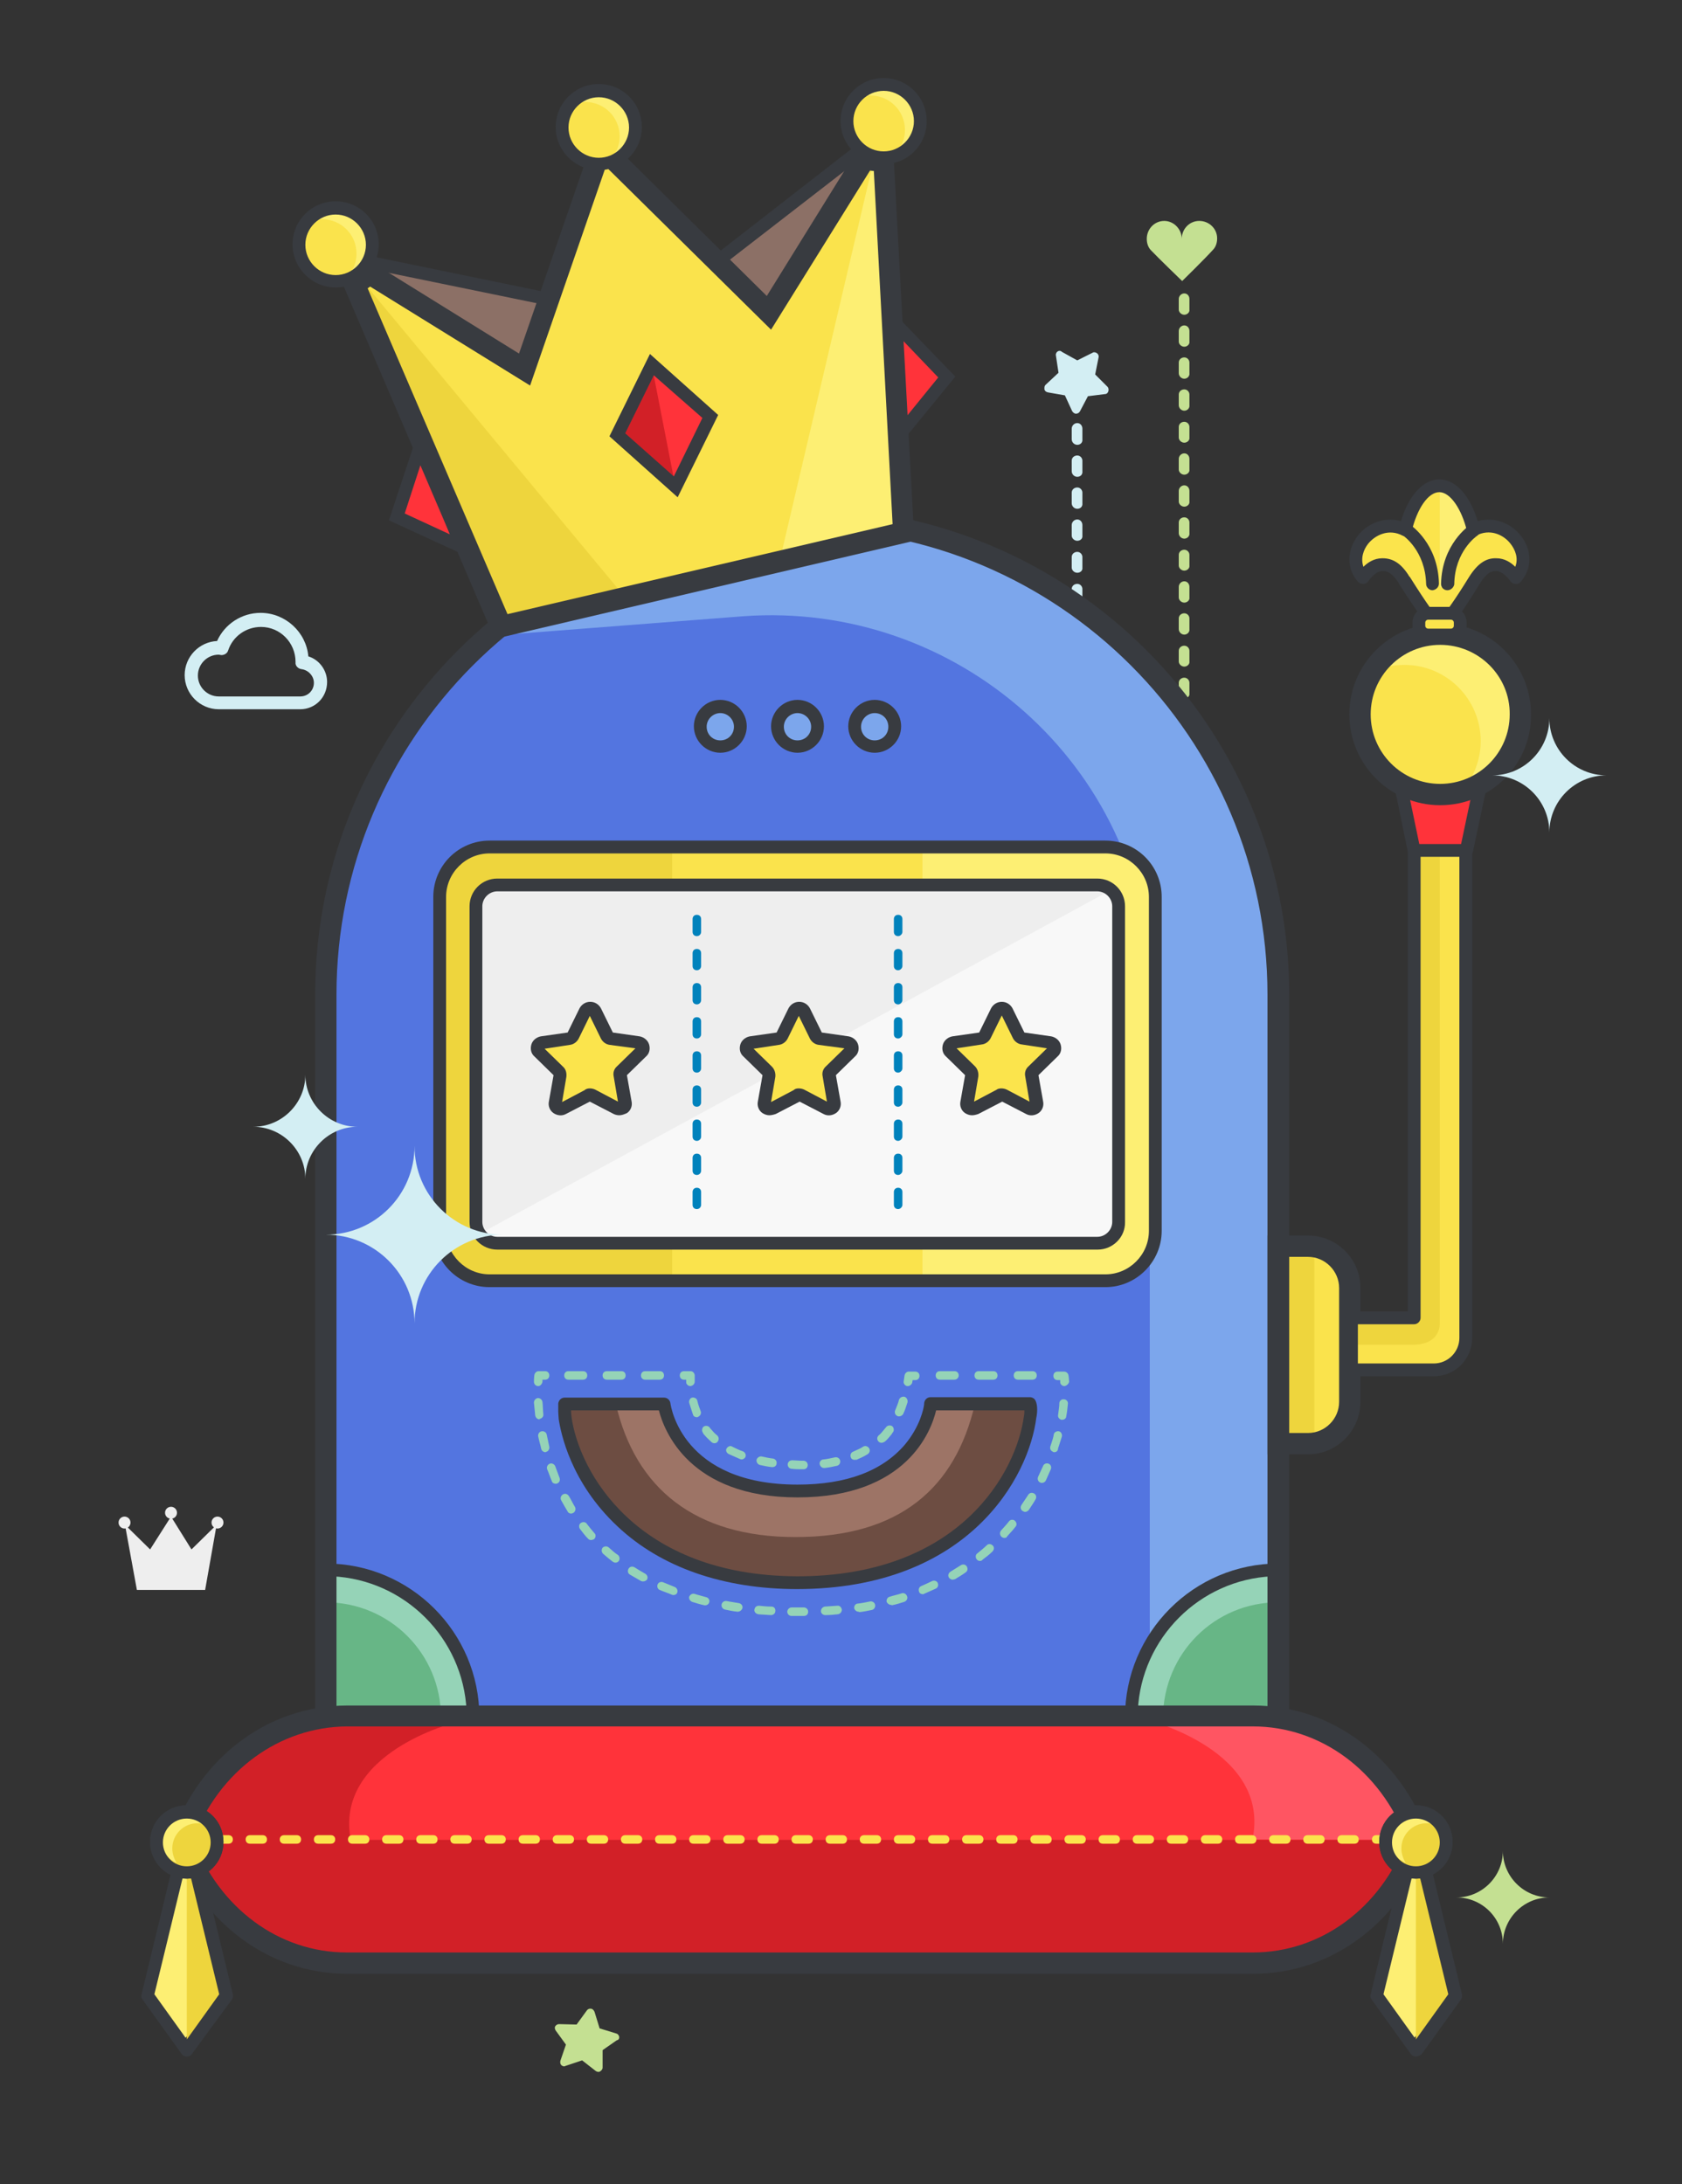 <?xml version="1.0" encoding="utf-8"?>
<!-- Generator: Adobe Illustrator 19.2.1, SVG Export Plug-In . SVG Version: 6.00 Build 0)  -->
<svg version="1.1" baseProfile="tiny" id="Layer_1" xmlns="http://www.w3.org/2000/svg" xmlns:xlink="http://www.w3.org/1999/xlink"
	 x="0px" y="0px" viewBox="0 0 394.4 512.1" xml:space="preserve">
<rect x="0" y="0" width="394.4" height="512.1" fill="#333333" stroke="none"/>
<g>
	<path fill="#D3EEF3" d="M252.6,216.8c-0.7,0-1.3-0.6-1.3-1.3v-2.5c0-0.7,0.6-1.2,1.3-1.2s1.2,0.6,1.2,1.2v2.5
		C253.9,216.3,253.3,216.8,252.6,216.8z M252.6,209.3c-0.7,0-1.3-0.6-1.3-1.2v-2.5c0-0.7,0.6-1.2,1.3-1.2s1.2,0.6,1.2,1.2v2.5
		C253.9,208.8,253.3,209.3,252.6,209.3z M252.6,201.8c-0.7,0-1.3-0.6-1.3-1.2v-2.5c0-0.7,0.6-1.2,1.3-1.2s1.2,0.6,1.2,1.2v2.5
		C253.9,201.3,253.3,201.8,252.6,201.8z M252.6,194.3c-0.7,0-1.3-0.6-1.3-1.2v-2.5c0-0.7,0.6-1.3,1.3-1.3s1.2,0.6,1.2,1.3v2.5
		C253.9,193.8,253.3,194.3,252.6,194.3z M252.6,186.8c-0.7,0-1.3-0.6-1.3-1.2v-2.5c0-0.7,0.6-1.2,1.3-1.2s1.2,0.6,1.2,1.2v2.5
		C253.9,186.3,253.3,186.8,252.6,186.8z M252.6,179.3c-0.7,0-1.3-0.6-1.3-1.3v-2.5c0-0.7,0.6-1.2,1.3-1.2s1.2,0.6,1.2,1.2v2.5
		C253.9,178.8,253.3,179.3,252.6,179.3z M252.6,171.8c-0.7,0-1.3-0.6-1.3-1.2v-2.5c0-0.7,0.6-1.2,1.3-1.2s1.2,0.6,1.2,1.2v2.5
		C253.9,171.3,253.3,171.8,252.6,171.8z M252.6,164.3c-0.7,0-1.3-0.6-1.3-1.3v-2.5c0-0.7,0.6-1.2,1.3-1.2s1.2,0.6,1.2,1.2v2.5
		C253.9,163.8,253.3,164.3,252.6,164.3z M252.6,156.8c-0.7,0-1.3-0.6-1.3-1.2v-2.5c0-0.7,0.6-1.3,1.3-1.3s1.2,0.6,1.2,1.3v2.5
		C253.9,156.3,253.3,156.8,252.6,156.8z M252.6,149.3c-0.7,0-1.3-0.6-1.3-1.2v-2.5c0-0.7,0.6-1.2,1.3-1.2s1.2,0.6,1.2,1.2v2.5
		C253.9,148.8,253.3,149.3,252.6,149.3z M252.6,141.8c-0.7,0-1.3-0.6-1.3-1.2v-2.5c0-0.7,0.6-1.2,1.3-1.2s1.2,0.6,1.2,1.2v2.5
		C253.9,141.3,253.3,141.8,252.6,141.8z M252.6,134.3c-0.7,0-1.3-0.6-1.3-1.2v-2.5c0-0.7,0.6-1.2,1.3-1.2s1.2,0.6,1.2,1.2v2.5
		C253.9,133.8,253.3,134.3,252.6,134.3z M252.6,126.8c-0.7,0-1.3-0.6-1.3-1.2v-2.5c0-0.7,0.6-1.3,1.3-1.3s1.2,0.6,1.2,1.3v2.5
		C253.9,126.3,253.3,126.8,252.6,126.8z M252.6,119.3c-0.7,0-1.3-0.6-1.3-1.3v-2.5c0-0.7,0.6-1.2,1.3-1.2s1.2,0.6,1.2,1.2v2.5
		C253.9,118.8,253.3,119.3,252.6,119.3z M252.6,111.8c-0.7,0-1.3-0.6-1.3-1.3v-2.5c0-0.7,0.6-1.2,1.3-1.2s1.2,0.6,1.2,1.2v2.5
		C253.9,111.3,253.3,111.8,252.6,111.8z M252.6,104.3c-0.7,0-1.3-0.6-1.3-1.3v-2.5c0-0.7,0.6-1.3,1.3-1.3s1.2,0.6,1.2,1.3v2.5
		C253.9,103.8,253.3,104.3,252.6,104.3z"/>
</g>
<g>
	<path fill="#C4E092" d="M277.7,186.3c-0.7,0-1.3-0.6-1.3-1.3v-2.5c0-0.7,0.6-1.2,1.3-1.2c0.7,0,1.2,0.6,1.2,1.2v2.5
		C279,185.7,278.4,186.3,277.7,186.3z M277.7,178.8c-0.7,0-1.3-0.6-1.3-1.2v-2.5c0-0.7,0.6-1.3,1.3-1.3c0.7,0,1.2,0.6,1.2,1.3v2.5
		C279,178.2,278.4,178.8,277.7,178.8z M277.7,171.3c-0.7,0-1.3-0.6-1.3-1.2v-2.5c0-0.7,0.6-1.2,1.3-1.2c0.7,0,1.2,0.6,1.2,1.2v2.5
		C279,170.7,278.4,171.3,277.7,171.3z M277.7,163.8c-0.7,0-1.3-0.6-1.3-1.2v-2.5c0-0.7,0.6-1.2,1.3-1.2c0.7,0,1.2,0.6,1.2,1.2v2.5
		C279,163.2,278.4,163.8,277.7,163.8z M277.7,156.3c-0.7,0-1.3-0.6-1.3-1.2v-2.5c0-0.7,0.6-1.2,1.3-1.2c0.7,0,1.2,0.6,1.2,1.2v2.5
		C279,155.7,278.4,156.3,277.7,156.3z M277.7,148.8c-0.7,0-1.3-0.6-1.3-1.3v-2.5c0-0.7,0.6-1.2,1.3-1.2c0.7,0,1.2,0.6,1.2,1.2v2.5
		C279,148.2,278.4,148.8,277.7,148.8z M277.7,141.3c-0.7,0-1.3-0.6-1.3-1.2v-2.5c0-0.7,0.6-1.3,1.3-1.3c0.7,0,1.2,0.6,1.2,1.3v2.5
		C279,140.7,278.4,141.3,277.7,141.3z M277.7,133.8c-0.7,0-1.3-0.6-1.3-1.2v-2.5c0-0.7,0.6-1.2,1.3-1.2c0.7,0,1.2,0.6,1.2,1.2v2.5
		C279,133.2,278.4,133.8,277.7,133.8z M277.7,126.3c-0.7,0-1.3-0.6-1.3-1.3v-2.5c0-0.7,0.6-1.2,1.3-1.2c0.7,0,1.2,0.6,1.2,1.2v2.5
		C279,125.7,278.4,126.3,277.7,126.3z M277.7,118.8c-0.7,0-1.3-0.6-1.3-1.2v-2.5c0-0.7,0.6-1.3,1.3-1.3c0.7,0,1.2,0.6,1.2,1.3v2.5
		C279,118.2,278.4,118.8,277.7,118.8z M277.7,111.3c-0.7,0-1.3-0.6-1.3-1.2v-2.5c0-0.7,0.6-1.3,1.3-1.3c0.7,0,1.2,0.6,1.2,1.3v2.5
		C279,110.7,278.4,111.3,277.7,111.3z M277.7,103.8c-0.7,0-1.3-0.6-1.3-1.2v-2.5c0-0.7,0.6-1.2,1.3-1.2c0.7,0,1.2,0.6,1.2,1.2v2.5
		C279,103.2,278.4,103.8,277.7,103.8z M277.7,96.3c-0.7,0-1.3-0.6-1.3-1.3v-2.5c0-0.7,0.6-1.2,1.3-1.2c0.7,0,1.2,0.6,1.2,1.2v2.5
		C279,95.7,278.4,96.3,277.7,96.3z M277.7,88.8c-0.7,0-1.3-0.6-1.3-1.3v-2.5c0-0.7,0.6-1.2,1.3-1.2c0.7,0,1.2,0.6,1.2,1.2v2.5
		C279,88.2,278.4,88.8,277.7,88.8z M277.7,81.3c-0.7,0-1.3-0.6-1.3-1.2v-2.5c0-0.7,0.6-1.3,1.3-1.3c0.7,0,1.2,0.6,1.2,1.3v2.5
		C279,80.7,278.4,81.3,277.7,81.3z M277.7,73.8c-0.7,0-1.3-0.6-1.3-1.2v-2.5c0-0.7,0.6-1.3,1.3-1.3c0.7,0,1.2,0.6,1.2,1.3v2.5
		C279,73.2,278.4,73.8,277.7,73.8z"/>
</g>
<g>
	<path fill="#C4E092" d="M277.1,56c0-2.3,1.8-4.2,4.1-4.2c2.3,0,4.2,1.8,4.2,4.1c0,1-0.3,2-1,2.7c-1.7,1.9-7.2,7.3-7.2,7.3
		s-5.6-5.4-7.3-7.2c-0.7-0.7-1-1.7-1-2.7c0-2.3,1.8-4.2,4.1-4.2C275.2,51.8,277.1,53.7,277.1,56z"/>
</g>
<g>
	<g>
		<path fill="#D3EEF3" d="M248,82.4c-0.3,0.2-0.5,0.6-0.4,1l0.6,4l-3,2.8c-0.2,0.2-0.3,0.4-0.3,0.7c0,0.1,0,0.2,0,0.4
			c0.1,0.4,0.4,0.6,0.8,0.7l4,0.7l1.7,3.7c0.2,0.3,0.5,0.6,0.9,0.6c0.4,0,0.7-0.2,0.9-0.5l1.9-3.6l4-0.5c0.4,0,0.7-0.3,0.8-0.7
			c0.1-0.4,0-0.8-0.2-1l-2.9-2.9l0.8-4c0.1-0.4-0.1-0.8-0.4-1c-0.3-0.2-0.7-0.3-1-0.1l-3.6,1.8l-3.6-2
			C248.7,82.2,248.3,82.2,248,82.4z"/>
	</g>
</g>
<g>
	<g>
		<path fill="#C4E092" d="M145.2,477.6c-0.1-0.4-0.3-0.7-0.7-0.8l-3.9-1.2l-1.2-3.9c-0.1-0.2-0.2-0.4-0.5-0.6
			c-0.1-0.1-0.2-0.1-0.3-0.1c-0.4-0.1-0.8,0.1-1,0.4l-2.4,3.3l-4.1-0.1c-0.4,0-0.7,0.2-0.9,0.5c-0.2,0.3-0.1,0.7,0.1,1l2.4,3.3
			l-1.3,3.8c-0.1,0.4,0,0.8,0.2,1c0.3,0.3,0.7,0.4,1,0.2l3.9-1.3l3.2,2.5c0.3,0.2,0.7,0.3,1,0.1c0.3-0.2,0.6-0.5,0.6-0.9l0-4.1
			l3.3-2.3C145.1,478.3,145.2,478,145.2,477.6z"/>
	</g>
</g>
<g>
	<path fill="#5375E0" d="M299.8,402.6V233.2c0-61.7-50-111.7-111.7-111.7s-111.7,50-111.7,111.7v169.4H299.8z"/>
</g>
<g>
	<g>
		<path fill="#FAE34C" d="M306.7,338.5h-7v-46.3h7c5.4,0,9.8,4.4,9.8,9.8v26.8C316.4,334.2,312,338.5,306.7,338.5z"/>
	</g>
	<g>
		<path fill="#EED53D" d="M308.2,292.4c-0.5-0.1-1.1-0.1-1.7-0.1h-6.7v46.3h6.7c0.6,0,1.1-0.1,1.7-0.1V292.4z"/>
	</g>
</g>
<g>
	<g>
		<path fill="#95D3B7" d="M76.4,368.1v34.5h34.5C110.9,383.6,95.4,368.1,76.4,368.1z"/>
	</g>
	<g>
		<path fill="#67B686" d="M76.4,375.7v27h27C103.4,387.7,91.3,375.7,76.4,375.7z"/>
	</g>
</g>
<g>
	<path fill="#7CA6EC" d="M213.3,126.5l-101.1,22.8l62-4.8c50.2-3.7,94.1,35,95.4,85.3c0,1,0,1.9,0,2.9v163.8h31.7V232.6
		C301.3,179.8,263.4,135.9,213.3,126.5z"/>
</g>
<g>
	<g>
		<path fill="#95D3B7" d="M299.8,368.1v34.5h-34.5C265.3,383.6,280.8,368.1,299.8,368.1z"/>
	</g>
	<g>
		<path fill="#67B686" d="M299.7,375.7v27h-27C272.8,387.7,284.8,375.7,299.7,375.7z"/>
	</g>
</g>
<g>
	<path fill="#383B40" d="M299.7,405.1H76.4c-1.4,0-2.5-1.1-2.5-2.5V233.2c0-63,51.2-114.2,114.2-114.2s114.2,51.2,114.2,114.2v169.4
		C302.2,404,301.1,405.1,299.7,405.1z M78.9,400.1h218.3V233.2c0-60.2-49-109.2-109.2-109.2S78.9,173,78.9,233.2V400.1z"/>
</g>
<g>
	<path fill="#383B40" d="M306.7,341h-9.5v-51.3h9.5c6.8,0,12.3,5.5,12.3,12.3v26.8C318.9,335.6,313.4,341,306.7,341z M302.2,336h4.5
		c4,0,7.3-3.3,7.3-7.3V302c0-4-3.3-7.3-7.3-7.3h-4.5V336z"/>
</g>
<g>
	<path fill="#FAE34C" d="M331.6,186v123h-14.7v12.1h19.3c4.1,0,7.5-3.4,7.5-7.5V186H331.6z"/>
</g>
<g>
	<path fill="#EED53D" d="M331.6,199.4V309h-14.7v6.3c2.7,0,9.2,0,14.4,0c6.7,0,6.3-5.1,6.3-5.1V199.4H331.6z"/>
</g>
<g>
	<path fill="#EEEEEE" d="M257.4,291.5H116.6c-2.8,0-5-2.2-5-5v-74c0-2.8,2.2-5,5-5h140.7c2.8,0,5,2.2,5,5v74
		C262.4,289.3,260.1,291.5,257.4,291.5z"/>
</g>
<g>
	<path fill="#383B40" d="M336.2,322.7h-19.3c-0.8,0-1.5-0.7-1.5-1.5V309c0-0.8,0.7-1.5,1.5-1.5h13.2V186c0-0.8,0.7-1.5,1.5-1.5h12.1
		c0.8,0,1.5,0.7,1.5,1.5v127.7C345.2,318.7,341.2,322.7,336.2,322.7z M318.4,319.7h17.8c3.3,0,6-2.7,6-6V187.5h-9.1V309
		c0,0.8-0.7,1.5-1.5,1.5h-13.2V319.7z"/>
</g>
<g>
	<rect x="76.4" y="400.1" fill="#383B40" width="223.3" height="5"/>
</g>
<g>
	<polygon fill="#FF333A" points="337.3,186.3 327.5,183.8 331.2,199.4 337.2,199.4 337.4,199.4 343.4,199.4 347.6,183.4 	"/>
</g>
<g>
	<path fill="#383B40" d="M343.9,200.9h-12.3c-0.7,0-1.3-0.5-1.5-1.2l-3.2-15.6c-0.1-0.5,0.1-1,0.4-1.4c0.4-0.4,0.9-0.5,1.4-0.4
		l9,2.4l9.1-2.8c0.5-0.2,1.1,0,1.5,0.3c0.4,0.4,0.6,0.9,0.5,1.4l-3.4,16C345.2,200.4,344.6,200.9,343.9,200.9z M332.8,197.9h9.8
		l2.6-12.3l-7.1,2.2c-0.3,0.1-0.6,0.1-0.8,0l-7-1.9L332.8,197.9z"/>
</g>
<g>
	<polygon fill="#8C7066" points="83.6,60.9 134,71.3 139.4,101.1 117.4,103.4 	"/>
	<path fill="#383B40" d="M116.8,105L79.9,58.6L135.3,70l5.8,32.3L116.8,105z M87.4,63.2l30.7,38.6l19.5-2.1l-4.9-27.2L87.4,63.2z"/>
</g>
<g>
	<polygon fill="#8C7066" points="204.9,32.7 164.5,64.2 170.3,93.1 191.2,86.3 	"/>
	<path fill="#383B40" d="M169.2,95l-6.3-31.5l44.6-34.7l-14.9,58.6L169.2,95z M166.1,64.8l5.3,26.4l18.6-6l12.4-48.5L166.1,64.8z"/>
</g>
<g>
	<path fill="#FAE34C" d="M209.2,36.3c4.6-1.1,7.5-5.7,6.4-10.3c-1.1-4.6-5.7-7.5-10.3-6.4s-7.5,5.7-6.4,10.3
		c0.6,2.7,2.5,4.8,4.8,5.8l-23.4,37.6l-37.1-36.6c3.7-1.7,5.8-5.7,4.8-9.8c-1.1-4.6-5.7-7.5-10.3-6.4c-4.6,1.1-7.5,5.7-6.4,10.3
		c1,4.1,4.7,6.8,8.7,6.6L123,86.7L85.3,63.3c1.6-2,2.4-4.7,1.8-7.4c-1.1-4.6-5.7-7.5-10.3-6.4c-4.6,1.1-7.5,5.7-6.4,10.3
		c1.1,4.6,5.7,7.5,10.3,6.4c0.7-0.2,1.3-0.4,1.9-0.7l34.9,81.3l94.3-22l-4.7-88.4C207.8,36.5,208.5,36.4,209.2,36.3z"/>
</g>
<g>
	<polygon fill="#FDEF73" points="205,37 182.8,131.6 211.9,124.8 	"/>
</g>
<g>
	<polygon fill="#D22027" points="158.4,114.2 144.7,102 152.8,85.5 166.5,97.7 	"/>
</g>
<g>
	<polygon fill="#FF333A" points="158.4,114.2 152.8,85.5 166.5,97.7 	"/>
</g>
<g>
	<polygon fill="#EED53D" points="83.6,64.2 145.7,139 116.6,145.9 	"/>
</g>
<g>
	<path fill="#383B40" d="M158.9,116.6l-16-14.3l9.5-19.3l16,14.3L158.9,116.6z M146.6,101.6l11.4,10.1l6.7-13.7L153.3,88
		L146.6,101.6z"/>
</g>
<g>
	<polygon fill="#FF333A" points="108.3,128.2 93,121.2 98.7,104 	"/>
	<path fill="#383B40" d="M111,131.1L91.2,122l7.4-22.4L111,131.1z M94.9,120.4l10.6,4.9l-6.7-16.9L94.9,120.4z"/>
</g>
<g>
	<polygon fill="#FF333A" points="211,101.9 222.1,88.4 209.2,75.1 	"/>
	<path fill="#383B40" d="M209.7,105.8l-2.3-34.7l16.6,17.2L209.7,105.8z M211,79.1l1.2,19l7.8-9.6L211,79.1z"/>
</g>
<g>
	<path fill="#F8F8F8" d="M116.2,291.5h140.5c2.8,0,5.1-2.3,5.1-5.1v-73.7c0-1.5-0.7-2.9-1.7-3.8l-148,80.6
		C113.1,290.7,114.6,291.5,116.2,291.5z"/>
</g>
<g>
	<path fill="#FBE44C" d="M139.5,237l2.9,5.8c0.2,0.4,0.5,0.6,0.9,0.7l6.4,0.9c1,0.1,1.4,1.4,0.7,2.1l-4.6,4.5
		c-0.3,0.3-0.4,0.7-0.4,1.1l1.1,6.4c0.2,1-0.9,1.8-1.8,1.3l-5.7-3c-0.4-0.2-0.8-0.2-1.2,0l-5.7,3c-0.9,0.5-2-0.3-1.8-1.3l1.1-6.4
		c0.1-0.4-0.1-0.8-0.4-1.1l-4.6-4.5c-0.7-0.7-0.3-2,0.7-2.1l6.4-0.9c0.4-0.1,0.8-0.3,0.9-0.7l2.9-5.8
		C137.7,236.1,139,236.1,139.5,237z"/>
	<path fill="#383B40" d="M145.2,261.5c-0.4,0-0.9-0.1-1.3-0.3l-5.6-2.9l-5.6,2.9c-0.9,0.5-2,0.4-2.9-0.2c-0.9-0.6-1.3-1.7-1.1-2.7
		l1.1-6.2l-4.5-4.4c-0.8-0.7-1-1.8-0.7-2.8c0.3-1,1.2-1.7,2.2-1.9l6.3-0.9l2.8-5.7c0.5-0.9,1.4-1.5,2.5-1.5s2,0.6,2.5,1.5l0,0
		l2.8,5.7l6.3,0.9c1,0.2,1.9,0.9,2.2,1.9c0.3,1,0.1,2.1-0.7,2.8l-4.5,4.4l1.1,6.2c0.2,1-0.2,2.1-1.1,2.7
		C146.3,261.3,145.8,261.5,145.2,261.5z M138.3,255.2c0.4,0,0.9,0.1,1.3,0.3l5.3,2.8l-1-5.9c-0.2-0.9,0.1-1.8,0.8-2.4l4.3-4.2
		L143,245c-0.9-0.1-1.7-0.7-2.1-1.5l-2.6-5.3l-2.6,5.3c-0.4,0.8-1.2,1.4-2.1,1.5l-5.9,0.9l4.3,4.2c0.7,0.6,0.9,1.5,0.8,2.4l-1,5.9
		l5.3-2.8C137.4,255.3,137.9,255.2,138.3,255.2z M146.8,252.1L146.8,252.1C146.8,252.1,146.8,252.1,146.8,252.1z M143.7,242.1
		L143.7,242.1L143.7,242.1z M133.2,242L133.2,242L133.2,242z M143.5,242L143.5,242C143.5,242,143.5,242,143.5,242z"/>
</g>
<g>
	<path fill="#FBE44C" d="M188.4,237l2.9,5.8c0.2,0.4,0.5,0.6,0.9,0.7l6.4,0.9c1,0.1,1.4,1.4,0.7,2.1l-4.6,4.5
		c-0.3,0.3-0.4,0.7-0.4,1.1l1.1,6.4c0.2,1-0.9,1.8-1.8,1.3l-5.7-3c-0.4-0.2-0.8-0.2-1.2,0l-5.7,3c-0.9,0.5-2-0.3-1.8-1.3l1.1-6.4
		c0.1-0.4-0.1-0.8-0.4-1.1l-4.6-4.5c-0.7-0.7-0.3-2,0.7-2.1l6.4-0.9c0.4-0.1,0.8-0.3,0.9-0.7l2.9-5.8
		C186.6,236.1,187.9,236.1,188.4,237z"/>
	<path fill="#383B40" d="M180.4,261.5c-0.6,0-1.1-0.2-1.6-0.5c-0.9-0.6-1.3-1.7-1.1-2.7l1.1-6.2l-4.5-4.4c-0.8-0.7-1-1.8-0.7-2.8
		s1.2-1.7,2.2-1.9l6.3-0.9l2.8-5.7c0.5-0.9,1.4-1.5,2.5-1.5s2,0.6,2.5,1.5l0,0l2.8,5.7l6.3,0.9c1,0.2,1.9,0.9,2.2,1.9
		s0.1,2.1-0.7,2.8l-4.5,4.4l1.1,6.2c0.2,1-0.2,2.1-1.1,2.7c-0.9,0.6-2,0.7-2.9,0.2l-5.6-2.9l-5.6,2.9
		C181.3,261.4,180.8,261.5,180.4,261.5z M187.3,255.2c0.4,0,0.9,0.1,1.3,0.3l5.3,2.8l-1-5.9c-0.2-0.9,0.1-1.8,0.8-2.4l4.3-4.2
		L192,245c-0.9-0.1-1.7-0.7-2.1-1.5l-2.6-5.3l-2.6,5.3c-0.4,0.8-1.2,1.4-2.1,1.5l-5.9,0.9l4.3,4.2c0.6,0.6,0.9,1.5,0.8,2.4l-1,5.9
		l5.3-2.8C186.4,255.3,186.8,255.2,187.3,255.2z M192.6,242.1L192.6,242.1L192.6,242.1z M182.1,242C182.1,242,182.1,242,182.1,242
		L182.1,242z M192.4,242L192.4,242C192.4,242,192.4,242,192.4,242z"/>
</g>
<g>
	<path fill="#FBE44C" d="M235.9,237l2.9,5.8c0.2,0.4,0.5,0.6,0.9,0.7l6.4,0.9c1,0.1,1.4,1.4,0.7,2.1l-4.6,4.5
		c-0.3,0.3-0.4,0.7-0.4,1.1l1.1,6.4c0.2,1-0.9,1.8-1.8,1.3l-5.7-3c-0.4-0.2-0.8-0.2-1.2,0l-5.7,3c-0.9,0.5-2-0.3-1.8-1.3l1.1-6.4
		c0.1-0.4-0.1-0.8-0.4-1.1l-4.6-4.5c-0.7-0.7-0.3-2,0.7-2.1l6.4-0.9c0.4-0.1,0.8-0.3,0.9-0.7l2.9-5.8
		C234.2,236.1,235.5,236.1,235.9,237z"/>
	<path fill="#383B40" d="M227.9,261.5c-0.6,0-1.1-0.2-1.6-0.5c-0.9-0.6-1.3-1.7-1.1-2.7l1.1-6.2l-4.5-4.4c-0.8-0.7-1-1.8-0.7-2.8
		s1.2-1.7,2.2-1.9l6.3-0.9l2.8-5.7c0.5-0.9,1.4-1.5,2.5-1.5s2,0.6,2.5,1.5l0,0l2.8,5.7l6.3,0.9c1,0.2,1.9,0.9,2.2,1.9
		s0.1,2.1-0.7,2.8l-4.5,4.4l1.1,6.2c0.2,1-0.2,2.1-1.1,2.7c-0.9,0.6-2,0.7-2.9,0.2l-5.6-2.9l-5.6,2.9
		C228.8,261.4,228.4,261.5,227.9,261.5z M234.8,255.2c0.4,0,0.9,0.1,1.3,0.3l5.3,2.8l-1-5.9c-0.2-0.9,0.1-1.8,0.8-2.4l4.3-4.2
		l-5.9-0.9c-0.9-0.1-1.7-0.7-2.1-1.5l-2.6-5.3l-2.6,5.3c-0.4,0.8-1.2,1.4-2.1,1.5l-5.9,0.9l4.3,4.2c0.6,0.6,0.9,1.5,0.8,2.4l-1,5.9
		l5.3-2.8C233.9,255.3,234.4,255.2,234.8,255.2z M240.1,242.1L240.1,242.1L240.1,242.1z M229.7,242C229.7,242,229.7,242,229.7,242
		L229.7,242z M240,242L240,242C240,242,240,242,240,242z"/>
</g>
<g>
	<path fill="#383B40" d="M112.4,404.1H74.9v-37.5h1.5c19.8,0,36,16.1,36,36V404.1z M77.9,401.1h31.5c-0.8-17-14.5-30.7-31.5-31.5
		V401.1z"/>
</g>
<g>
	<path fill="#383B40" d="M301.3,404.1h-37.5v-1.5c0-19.8,16.1-36,36-36h1.5V404.1z M266.8,401.1h31.5v-31.5
		C281.3,370.4,267.6,384.1,266.8,401.1z"/>
</g>
<g>
	<g>
		<path fill="#D22027" d="M292.6,402.4H80.1c-17.6,0-32.7,12-38.7,29c6,17,21.1,29,38.7,29h212.5c17.6,0,32.7-12,38.7-29
			C325.3,414.4,310.2,402.4,292.6,402.4z"/>
	</g>
	<g>
		<path fill="#FF333A" d="M292.6,402.4H80.1c-17.6,0-32.7,12-38.7,29h289.9C325.3,414.4,310.2,402.4,292.6,402.4z"/>
	</g>
	<g>
		<path fill="#FF5562" d="M269,403.3c0,0,29,7.1,24.7,28l38.9,0.1C332.6,431.3,321.2,393.6,269,403.3z"/>
	</g>
	<g>
		<path fill="#D22027" d="M107,403.8c0,0-29,7.1-24.7,28l-38.9,1C43.4,432.8,54.8,394.1,107,403.8z"/>
	</g>
	<g>
		<path fill="#FBE44C" d="M324.3,432.3h-1.6c-0.6,0-1-0.4-1-1s0.4-1,1-1h1.6c0.6,0,1,0.4,1,1S324.8,432.3,324.3,432.3z M317.6,432.3
			h-3c-0.6,0-1-0.4-1-1s0.4-1,1-1h3c0.6,0,1,0.4,1,1S318.2,432.3,317.6,432.3z M309.6,432.3h-3c-0.6,0-1-0.4-1-1s0.4-1,1-1h3
			c0.6,0,1,0.4,1,1S310.2,432.3,309.6,432.3z M301.6,432.3h-3c-0.6,0-1-0.4-1-1s0.4-1,1-1h3c0.6,0,1,0.4,1,1
			S302.2,432.3,301.6,432.3z M293.6,432.3h-3c-0.6,0-1-0.4-1-1s0.4-1,1-1h3c0.6,0,1,0.4,1,1S294.2,432.3,293.6,432.3z M285.6,432.3
			h-3c-0.6,0-1-0.4-1-1s0.4-1,1-1h3c0.6,0,1,0.4,1,1S286.2,432.3,285.6,432.3z M277.6,432.3h-3c-0.6,0-1-0.4-1-1s0.4-1,1-1h3
			c0.6,0,1,0.4,1,1S278.2,432.3,277.6,432.3z M269.6,432.3h-3c-0.6,0-1-0.4-1-1s0.4-1,1-1h3c0.6,0,1,0.4,1,1
			S270.2,432.3,269.6,432.3z M261.6,432.3h-3c-0.6,0-1-0.4-1-1s0.4-1,1-1h3c0.6,0,1,0.4,1,1S262.2,432.3,261.6,432.3z M253.6,432.3
			h-3c-0.6,0-1-0.4-1-1s0.4-1,1-1h3c0.6,0,1,0.4,1,1S254.2,432.3,253.6,432.3z M245.6,432.3h-3c-0.6,0-1-0.4-1-1s0.4-1,1-1h3
			c0.6,0,1,0.4,1,1S246.2,432.3,245.6,432.3z M237.6,432.3h-3c-0.6,0-1-0.4-1-1s0.4-1,1-1h3c0.6,0,1,0.4,1,1
			S238.2,432.3,237.6,432.3z M229.6,432.3h-3c-0.6,0-1-0.4-1-1s0.4-1,1-1h3c0.6,0,1,0.4,1,1S230.2,432.3,229.6,432.3z M221.6,432.3
			h-3c-0.6,0-1-0.4-1-1s0.4-1,1-1h3c0.6,0,1,0.4,1,1S222.2,432.3,221.6,432.3z M213.6,432.3h-3c-0.6,0-1-0.4-1-1s0.4-1,1-1h3
			c0.6,0,1,0.4,1,1S214.2,432.3,213.6,432.3z M205.6,432.3h-3c-0.6,0-1-0.4-1-1s0.4-1,1-1h3c0.6,0,1,0.4,1,1
			S206.2,432.3,205.6,432.3z M197.6,432.3h-3c-0.6,0-1-0.4-1-1s0.4-1,1-1h3c0.6,0,1,0.4,1,1S198.2,432.3,197.6,432.3z M189.6,432.3
			h-3c-0.6,0-1-0.4-1-1s0.4-1,1-1h3c0.6,0,1,0.4,1,1S190.2,432.3,189.6,432.3z M181.6,432.3h-3c-0.6,0-1-0.4-1-1s0.4-1,1-1h3
			c0.6,0,1,0.4,1,1S182.2,432.3,181.6,432.3z M173.6,432.3h-3c-0.6,0-1-0.4-1-1s0.4-1,1-1h3c0.6,0,1,0.4,1,1
			S174.2,432.3,173.6,432.3z M165.6,432.3h-3c-0.6,0-1-0.4-1-1s0.4-1,1-1h3c0.6,0,1,0.4,1,1S166.2,432.3,165.6,432.3z M157.6,432.3
			h-3c-0.6,0-1-0.4-1-1s0.4-1,1-1h3c0.6,0,1,0.4,1,1S158.2,432.3,157.6,432.3z M149.6,432.3h-3c-0.6,0-1-0.4-1-1s0.4-1,1-1h3
			c0.6,0,1,0.4,1,1S150.2,432.3,149.6,432.3z M141.6,432.3h-3c-0.6,0-1-0.4-1-1s0.4-1,1-1h3c0.6,0,1,0.4,1,1
			S142.2,432.3,141.6,432.3z M133.6,432.3h-3c-0.6,0-1-0.4-1-1s0.4-1,1-1h3c0.6,0,1,0.4,1,1S134.2,432.3,133.6,432.3z M125.6,432.3
			h-3c-0.6,0-1-0.4-1-1s0.4-1,1-1h3c0.6,0,1,0.4,1,1S126.2,432.3,125.6,432.3z M117.6,432.3h-3c-0.6,0-1-0.4-1-1s0.4-1,1-1h3
			c0.6,0,1,0.4,1,1S118.2,432.3,117.6,432.3z M109.6,432.3h-3c-0.6,0-1-0.4-1-1s0.4-1,1-1h3c0.6,0,1,0.4,1,1
			S110.2,432.3,109.6,432.3z M101.6,432.3h-3c-0.6,0-1-0.4-1-1s0.4-1,1-1h3c0.6,0,1,0.4,1,1S102.2,432.3,101.6,432.3z M93.6,432.3
			h-3c-0.6,0-1-0.4-1-1s0.4-1,1-1h3c0.6,0,1,0.4,1,1S94.2,432.3,93.6,432.3z M85.6,432.3h-3c-0.6,0-1-0.4-1-1s0.4-1,1-1h3
			c0.6,0,1,0.4,1,1S86.2,432.3,85.6,432.3z M77.6,432.3h-3c-0.6,0-1-0.4-1-1s0.4-1,1-1h3c0.6,0,1,0.4,1,1S78.2,432.3,77.6,432.3z
			 M69.6,432.3h-3c-0.6,0-1-0.4-1-1s0.4-1,1-1h3c0.6,0,1,0.4,1,1S70.2,432.3,69.6,432.3z M61.6,432.3h-3c-0.6,0-1-0.4-1-1s0.4-1,1-1
			h3c0.6,0,1,0.4,1,1S62.2,432.3,61.6,432.3z M53.6,432.3h-3c-0.6,0-1-0.4-1-1s0.4-1,1-1h3c0.6,0,1,0.4,1,1S54.2,432.3,53.6,432.3z
			 M45.6,432.3h-3c-0.6,0-1-0.4-1-1s0.4-1,1-1h3c0.6,0,1,0.4,1,1S46.2,432.3,45.6,432.3z"/>
	</g>
	<g>
		<path fill="#383B40" d="M293.9,462.8H81.4c-18.3,0-34.4-12-41.1-30.6c-0.2-0.5-0.2-1.1,0-1.7c6.6-18.6,22.7-30.6,41.1-30.6h212.5
			c18.3,0,34.4,12,41.1,30.6c0.2,0.5,0.2,1.1,0,1.7C328.3,450.8,312.2,462.8,293.9,462.8z M45.3,431.3c6.1,16.1,20.1,26.5,36,26.5
			h212.5c15.9,0,30-10.4,36-26.5c-6.1-16.1-20.1-26.5-36-26.5H81.4C65.5,404.9,51.4,415.2,45.3,431.3z"/>
	</g>
</g>
<g>
	<g>
		<polygon fill="#FDEF73" points="43,435 33.7,467.9 43,478.4 52.2,467.9 		"/>
	</g>
	<g>
		<polygon fill="#EED53D" points="43.8,435 43.8,478.4 53.1,467.9 		"/>
	</g>
	<g>
		<path fill="#383B40" d="M43.8,482.2L43.8,482.2c-0.5,0-0.9-0.2-1.2-0.6l-9.2-12.8c-0.3-0.4-0.3-0.8-0.2-1.2l9.2-38
			c0.2-0.7,0.8-1.1,1.5-1.1s1.3,0.5,1.5,1.1l9.2,38c0.1,0.4,0,0.9-0.2,1.2L45,481.6C44.8,482,44.3,482.2,43.8,482.2z M36.2,467.6
			l7.6,10.6l7.6-10.6l-7.6-31.3L36.2,467.6z"/>
	</g>
	<g>
		<path fill="#383B40" d="M43.8,440.5c-4.7,0-8.6-3.8-8.6-8.6s3.8-8.6,8.6-8.6s8.6,3.8,8.6,8.6S48.5,440.5,43.8,440.5z M43.8,426.4
			c-3.1,0-5.6,2.5-5.6,5.6s2.5,5.6,5.6,5.6s5.6-2.5,5.6-5.6S46.9,426.4,43.8,426.4z"/>
	</g>
	<g>
		<circle fill="#EED53D" cx="43.9" cy="431.9" r="7.1"/>
	</g>
	<g>
		<path fill="#FDEF73" d="M40.4,433.4c0-3.3,2.7-5.9,5.9-5.9c0.8,0,1.6,0.2,2.3,0.5c-1.1-1.6-2.9-2.6-4.9-2.6
			c-3.3,0-5.9,2.7-5.9,5.9c0,2.5,1.5,4.6,3.6,5.5C40.8,435.8,40.4,434.6,40.4,433.4z"/>
	</g>
	<g>
		<path fill="#383B40" d="M43.8,440.5c-4.7,0-8.6-3.8-8.6-8.6s3.8-8.6,8.6-8.6s8.6,3.8,8.6,8.6S48.5,440.5,43.8,440.5z M43.8,426.4
			c-3.1,0-5.6,2.5-5.6,5.6s2.5,5.6,5.6,5.6s5.6-2.5,5.6-5.6S46.9,426.4,43.8,426.4z"/>
	</g>
</g>
<g>
	<g>
		<polygon fill="#FDEF73" points="331.1,435 321.9,467.9 331.1,478.4 340.4,467.9 		"/>
	</g>
	<g>
		<polygon fill="#EED53D" points="332,435 332,478.4 341.2,467.9 		"/>
	</g>
	<g>
		<path fill="#383B40" d="M332,482.2c-0.5,0-0.9-0.2-1.2-0.6l-9.2-12.8c-0.3-0.4-0.3-0.8-0.2-1.2l9.2-38c0.2-0.7,0.8-1.1,1.5-1.1
			s1.3,0.5,1.5,1.1l9.2,38c0.1,0.4,0,0.9-0.2,1.2l-9.2,12.8C332.9,482,332.5,482.2,332,482.2z M324.4,467.6l7.6,10.6l7.6-10.6
			l-7.6-31.3L324.4,467.6z"/>
	</g>
	<g>
		<path fill="#383B40" d="M332,440.5c-4.7,0-8.6-3.8-8.6-8.6s3.8-8.6,8.6-8.6s8.6,3.8,8.6,8.6S336.7,440.5,332,440.5z M332,426.4
			c-3.1,0-5.6,2.5-5.6,5.6s2.5,5.6,5.6,5.6s5.6-2.5,5.6-5.6S335.1,426.4,332,426.4z"/>
	</g>
	<g>
		<circle fill="#EED53D" cx="332" cy="431.9" r="7.1"/>
	</g>
	<g>
		<path fill="#FDEF73" d="M328.6,433.4c0-3.3,2.7-5.9,5.9-5.9c0.8,0,1.6,0.2,2.3,0.5c-1.1-1.6-2.9-2.6-4.9-2.6
			c-3.3,0-5.9,2.7-5.9,5.9c0,2.5,1.5,4.6,3.6,5.5C329,435.8,328.6,434.6,328.6,433.4z"/>
	</g>
	<g>
		<path fill="#383B40" d="M332,440.5c-4.7,0-8.6-3.8-8.6-8.6s3.8-8.6,8.6-8.6s8.6,3.8,8.6,8.6S336.7,440.5,332,440.5z M332,426.4
			c-3.1,0-5.6,2.5-5.6,5.6s2.5,5.6,5.6,5.6s5.6-2.5,5.6-5.6S335.1,426.4,332,426.4z"/>
	</g>
</g>
<g>
	<circle fill="#FAE34C" cx="337.4" cy="167" r="19.1"/>
</g>
<g>
	<path fill="#FDEF73" d="M347.2,173.8c0-9.9-8-17.9-17.9-17.9c-2.5,0-4.9,0.5-7,1.4c3.2-4.6,8.6-7.6,14.6-7.6
		c9.9,0,17.9,8,17.9,17.9c0,7.4-4.5,13.7-10.9,16.5C345.9,181.2,347.2,177.7,347.2,173.8z"/>
</g>
<g>
	<path fill="#383B40" d="M337.7,188.8c-11.8,0-21.3-9.6-21.3-21.3c0-11.8,9.6-21.3,21.3-21.3c11.8,0,21.3,9.6,21.3,21.3
		C359.1,179.3,349.5,188.8,337.7,188.8z M337.7,151.2c-9,0-16.3,7.3-16.3,16.3c0,9,7.3,16.3,16.3,16.3c9,0,16.3-7.3,16.3-16.3
		C354.1,158.5,346.7,151.2,337.7,151.2z"/>
</g>
<g>
	<path fill="#FBE44C" d="M345.5,124.3L345.5,124.3c-1.4-5.8-4.4-10.3-8-10.3c-3.5,0-6.6,4.5-8,10.3c-7.3-3.7-15.1,5.4-10,11.2
		c0,0,1.8-3,4.6-3.1c1.7,0,3.5,0.6,6,5c2.1,5.3,6.1,9.8,7.5,9.8c1.4,0,5.2-4.3,7.3-9.4h0c2.5-4.7,4.4-5.4,6.1-5.3
		c2.7,0,4.6,3.1,4.6,3.1C360.6,129.6,352.8,120.5,345.5,124.3z"/>
</g>
<g>
	<path fill="#FDEF73" d="M337.6,113.9v23.8h0.8l2.2-2.5c0,0,4.1-13,5-13.6C345.5,121.6,342.8,113.9,337.6,113.9z"/>
</g>
<g>
	<path fill="#383B40" d="M337.6,148.7c-1,0-2,0-9.5-11.7l-0.2-0.4c-1.8-2.7-3-2.7-3.7-2.7c-1.8,0-3.3,2.3-3.3,2.3
		c-0.2,0.4-0.7,0.7-1.2,0.7c-0.5,0-0.9-0.1-1.3-0.5c-2.7-3.1-2.6-7.4,0-10.8c2.1-2.7,6-4.6,10.1-3.4c1.8-6,5.2-9.8,9-9.8
		c3.8,0,7.2,3.8,9,9.8c4.1-1.2,8,0.7,10.1,3.4c2.7,3.4,2.7,7.7,0,10.8c-0.3,0.4-0.8,0.6-1.3,0.5c-0.5,0-0.9-0.3-1.2-0.7
		c-0.4-0.6-1.8-2.3-3.3-2.3c-0.8,0-2,0-3.9,3.1C339.7,148.7,338.5,148.7,337.6,148.7z M324.2,130.9c2.4,0,4.3,1.2,6.1,4
		c0,0.1,0.1,0.2,0.3,0.4c4.2,6.7,6.1,9.1,6.9,10c1.2-1.2,3.7-4.7,6.9-9.9c2-3.2,4-4.6,6.5-4.5c1.9,0,3.4,1,4.4,2c0.8-2,0-4-1.1-5.4
		c-1.7-2.2-4.9-3.6-8.1-1.9c-0.4,0.2-0.9,0.2-1.3,0c-0.4-0.2-0.7-0.6-0.8-1c-1.3-5.4-4-9.2-6.5-9.2c-2.6,0-5.2,3.8-6.5,9.2
		c-0.1,0.4-0.4,0.8-0.8,1c-0.4,0.2-0.9,0.2-1.3,0c-3.2-1.7-6.4-0.2-8.1,1.9c-1.1,1.4-1.8,3.4-1.1,5.4c1-1,2.5-2,4.4-2
		C324.2,130.9,324.2,130.9,324.2,130.9z"/>
</g>
<g>
	<path fill="#383B40" d="M339.4,138.4C339.4,138.4,339.4,138.4,339.4,138.4c-0.9,0-1.5-0.7-1.5-1.5c0.2-9.3,6.5-13.6,6.8-13.8
		c0.7-0.5,1.6-0.3,2.1,0.4c0.5,0.7,0.3,1.6-0.4,2.1c-0.2,0.1-5.3,3.7-5.4,11.4C340.9,137.7,340.2,138.4,339.4,138.4z"/>
</g>
<g>
	<path fill="#383B40" d="M335.9,138.4c-0.8,0-1.5-0.7-1.5-1.5c-0.2-7.7-5.2-11.2-5.5-11.4c-0.7-0.5-0.9-1.4-0.4-2.1
		c0.5-0.7,1.4-0.9,2.1-0.4c0.3,0.2,6.6,4.5,6.8,13.8C337.4,137.7,336.7,138.3,335.9,138.4C335.9,138.4,335.9,138.4,335.9,138.4z"/>
</g>
<g>
	<path fill="#FBE44C" d="M340.2,148.8h-5.3c-1.2,0-2.2-1-2.2-2.2v-0.1c0-1.2,1-2.2,2.2-2.2h5.3c1.2,0,2.2,1,2.2,2.2v0.1
		C342.4,147.9,341.4,148.8,340.2,148.8z"/>
</g>
<g>
	<path fill="#383B40" d="M340.2,150.3h-5.3c-2,0-3.7-1.6-3.7-3.7V146c0-2,1.6-3.7,3.7-3.7h5.3c2,0,3.7,1.6,3.7,3.7v0.7
		C343.9,148.7,342.2,150.3,340.2,150.3z M334.9,145.3c-0.4,0-0.7,0.3-0.7,0.7v0.7c0,0.4,0.3,0.7,0.7,0.7h5.3c0.4,0,0.7-0.3,0.7-0.7
		V146c0-0.4-0.3-0.7-0.7-0.7H334.9z"/>
</g>
<g>
	<path fill="#EED53D" d="M258.9,198.6H115.1c-6.6,0-12,5.4-12,12v77.7c0,6.6,5.4,12,12,12h143.8c6.6,0,12-5.4,12-12v-77.7
		C270.9,204,265.5,198.6,258.9,198.6z M262.4,286.4c0,2.8-2.3,5.1-5.1,5.1H116.8c-2.8,0-5.1-2.3-5.1-5.1v-73.7
		c0-2.8,2.3-5.1,5.1-5.1h140.5c2.8,0,5.1,2.3,5.1,5.1V286.4z"/>
</g>
<g>
	<path fill="#FDEF73" d="M258.4,198.6h-71.9v8.9h70.2c2.8,0,5.1,2.3,5.1,5.1v73.7c0,2.8-2.3,5.1-5.1,5.1h-70.2v8.8h71.9
		c6.6,0,12-5.4,12-12v-77.7C270.4,204,265,198.6,258.4,198.6z"/>
</g>
<g>
	<rect x="157.6" y="198.6" fill="#FAE34C" width="58.7" height="8.3"/>
</g>
<g>
	<rect x="157.6" y="291.5" fill="#FAE34C" width="58.7" height="8.3"/>
</g>
<g>
	<path fill="#383B40" d="M257.4,293H116.6c-3.6,0-6.5-2.9-6.5-6.5v-74c0-3.6,2.9-6.5,6.5-6.5h140.7c3.6,0,6.5,2.9,6.5,6.5v74
		C263.9,290.1,260.9,293,257.4,293z M116.6,209c-1.9,0-3.5,1.6-3.5,3.5v74c0,1.9,1.6,3.5,3.5,3.5h140.7c1.9,0,3.5-1.6,3.5-3.5v-74
		c0-1.9-1.6-3.5-3.5-3.5H116.6z"/>
</g>
<g>
	<path fill="#383B40" d="M259.2,301.8H114.8c-7.3,0-13.2-5.9-13.2-13.2v-78.3c0-7.3,5.9-13.2,13.2-13.2h144.4
		c7.3,0,13.2,5.9,13.2,13.2v78.3C272.4,295.8,266.5,301.8,259.2,301.8z M114.8,200.1c-5.6,0-10.2,4.6-10.2,10.2v78.3
		c0,5.6,4.6,10.2,10.2,10.2h144.4c5.6,0,10.2-4.6,10.2-10.2v-78.3c0-5.6-4.6-10.2-10.2-10.2H114.8z"/>
</g>
<g>
	<path fill="#D3EEF3" d="M76.4,289.5c11.5,0,20.8-9.3,20.8-20.8c0,11.5,9.3,20.8,20.8,20.8c-11.5,0-20.8,9.3-20.8,20.8
		C97.2,298.8,87.9,289.5,76.4,289.5z"/>
</g>
<g>
	<path fill="#D3EEF3" d="M59.4,264.2c6.7,0,12.2-5.5,12.2-12.2c0,6.7,5.5,12.2,12.2,12.2c-6.7,0-12.2,5.5-12.2,12.2
		C71.6,269.7,66.1,264.2,59.4,264.2z"/>
</g>
<g>
	<path fill="#C4E092" d="M341.5,444.9c6,0,10.9-4.9,10.9-10.9c0,6,4.9,10.9,10.9,10.9c-6,0-10.9,4.9-10.9,10.9
		C352.4,449.7,347.5,444.9,341.5,444.9z"/>
</g>
<g>
	<path fill="#D3EEF3" d="M349.9,181.8c7.4,0,13.4-6,13.4-13.4c0,7.4,6,13.4,13.4,13.4c-7.4,0-13.4,6-13.4,13.4
		C363.3,187.8,357.3,181.8,349.9,181.8z"/>
</g>
<g>
	<g>
		<circle fill="#EEEEEE" cx="40.1" cy="354.7" r="1.4"/>
	</g>
	<g>
		<circle fill="#EEEEEE" cx="29.2" cy="357" r="1.4"/>
	</g>
	<g>
		<circle fill="#EEEEEE" cx="51" cy="357" r="1.4"/>
	</g>
	<g>
		<polygon fill="#EEEEEE" points="48.1,372.8 50.8,357.5 44.9,363.3 40.1,355.6 35.2,363.3 29.3,357.5 32.1,372.8 		"/>
	</g>
</g>
<g>
	<path fill="#9D7466" d="M241.5,329.2h-23.3l0,0c0,0.3-2.3,20.4-31.2,20.4c-28.7,0-31.3-20.4-31.3-20.4h-23.3c0,0-0.1,0.7,0,1.7
		c0,0.4,0.1,1.4,0.1,1.5c0,0,0,0.1,0,0.1C134.3,346,148,371,186.9,371v0c0,0,0,0,0.1,0c0,0,0,0,0.1,0v0c39.2,0,52.8-25.4,54.5-38.9
		C241.5,332.2,241.9,330,241.5,329.2z"/>
</g>
<g>
	<g>
		<path fill="#95D3B7" d="M249.6,325c-0.5,0-1-0.4-1-0.9c0-0.2,0-0.4,0-0.5h-0.6c-0.6,0-1-0.4-1-1s0.4-1,1-1h1.5
			c0.4,0,0.7,0.2,0.9,0.5c0.1,0.1,0.2,0.4,0.3,1.9C250.6,324.4,250.2,324.9,249.6,325C249.6,325,249.6,325,249.6,325z"/>
	</g>
	<g>
		<path fill="#95D3B7" d="M238.7,323.5c-0.6,0-1-0.4-1-1c0-0.6,0.4-1,1-1l3.4,0l0,0c0.6,0,1,0.4,1,1c0,0.6-0.4,1-1,1L238.7,323.5z"
			/>
	</g>
	<g>
		<path fill="#95D3B7" d="M223.8,323.5h-3.4c-0.6,0-1-0.4-1-1s0.4-1,1-1h3.4c0.6,0,1,0.4,1,1S224.3,323.5,223.8,323.5z M229.5,323.5
			c-0.6,0-1-0.4-1-1c0-0.6,0.4-1,1-1l3.4,0c0.6,0,1,0.4,1,1c0,0.6-0.4,1-1,1L229.5,323.5L229.5,323.5z"/>
	</g>
	<g>
		<path fill="#95D3B7" d="M212.9,325c-0.1,0-0.1,0-0.2,0c-0.5-0.1-0.9-0.6-0.8-1.1c0.1-0.8,0.2-1.3,0.2-1.4c0.1-0.5,0.5-0.9,1-0.9
			l1.5,0c0,0,0,0,0,0c0.6,0,1,0.4,1,1c0,0.6-0.4,1-1,1H214c0,0.2-0.1,0.4-0.1,0.6C213.8,324.6,213.3,325,212.9,325z"/>
	</g>
	<g>
		<path fill="#95D3B7" d="M210.8,332.1c-0.1,0-0.3,0-0.4-0.1c-0.5-0.2-0.7-0.8-0.5-1.3c0.3-0.8,0.7-1.6,0.9-2.5
			c0.2-0.5,0.7-0.8,1.3-0.7c0.5,0.2,0.8,0.7,0.7,1.3c-0.3,0.9-0.6,1.9-1,2.7C211.6,331.9,211.2,332.1,210.8,332.1z"/>
	</g>
	<g>
		<path fill="#95D3B7" d="M188.1,344.5c-0.8,0-1.6,0-2.4-0.1c-0.6,0-1-0.5-1-1c0-0.6,0.5-1,1-1c0.8,0,1.5,0.1,2.3,0.1l0.4,0
			c0,0,0,0,0,0c0.5,0,1,0.4,1,1c0,0.6-0.4,1-1,1L188.1,344.5z M193.2,344.2c-0.5,0-0.9-0.4-1-0.9c-0.1-0.5,0.3-1.1,0.9-1.1
			c0.9-0.1,1.8-0.3,2.7-0.5c0.5-0.1,1.1,0.2,1.2,0.8c0.1,0.5-0.2,1.1-0.8,1.2c-0.9,0.2-1.9,0.4-2.8,0.5
			C193.3,344.2,193.3,344.2,193.2,344.2z M181.1,344c0,0-0.1,0-0.1,0c-1-0.1-1.9-0.3-2.8-0.5c-0.5-0.1-0.9-0.7-0.8-1.2
			c0.1-0.5,0.7-0.9,1.2-0.8c0.9,0.2,1.8,0.4,2.7,0.5c0.5,0.1,0.9,0.6,0.8,1.1C182.1,343.7,181.6,344,181.1,344z M200.4,342.3
			c-0.4,0-0.8-0.2-0.9-0.6c-0.2-0.5,0-1.1,0.5-1.3c0.8-0.4,1.7-0.7,2.4-1.2c0.5-0.3,1.1-0.1,1.4,0.4c0.3,0.5,0.1,1.1-0.4,1.4
			c-0.8,0.5-1.7,0.9-2.6,1.3C200.7,342.2,200.5,342.3,200.4,342.3z M173.9,342.2c-0.1,0-0.2,0-0.4-0.1c-0.9-0.4-1.8-0.8-2.7-1.2
			c-0.5-0.3-0.7-0.9-0.4-1.3c0.3-0.5,0.9-0.7,1.3-0.4c0.8,0.4,1.6,0.8,2.5,1.1c0.5,0.2,0.8,0.8,0.6,1.3
			C174.7,341.9,174.3,342.2,173.9,342.2z M167.5,338.4c-0.2,0-0.5-0.1-0.7-0.3c-0.5-0.5-1.1-1-1.5-1.5c-0.2-0.2-0.4-0.4-0.5-0.7
			c-0.3-0.4-0.2-1.1,0.2-1.4c0.4-0.3,1.1-0.2,1.4,0.2c0.1,0.2,0.3,0.4,0.5,0.6c0.4,0.5,0.8,0.9,1.3,1.3c0.4,0.4,0.4,1,0.1,1.4
			C168.1,338.3,167.8,338.4,167.5,338.4z M206.7,338.3c-0.3,0-0.5-0.1-0.7-0.3c-0.4-0.4-0.4-1,0-1.4c0.5-0.4,0.9-0.9,1.3-1.4
			c0.2-0.2,0.3-0.4,0.5-0.6c0.3-0.4,1-0.5,1.4-0.2c0.4,0.3,0.5,1,0.2,1.4c-0.2,0.2-0.3,0.5-0.5,0.7c-0.4,0.5-0.9,1.1-1.4,1.5
			C207.2,338.2,206.9,338.3,206.7,338.3z M163.4,332.3c-0.4,0-0.8-0.2-0.9-0.6c-0.3-0.9-0.6-1.8-0.9-2.8c-0.1-0.5,0.2-1.1,0.7-1.2
			c0.5-0.1,1.1,0.2,1.2,0.7c0.2,0.9,0.5,1.7,0.8,2.5c0.2,0.5-0.1,1.1-0.6,1.3C163.6,332.3,163.5,332.3,163.4,332.3z"/>
	</g>
	<g>
		<path fill="#95D3B7" d="M161.9,325c-0.5,0-1-0.4-1-0.9c0-0.2,0-0.4,0-0.6h-0.5c-0.6,0-1-0.4-1-1s0.4-1,1-1h1.5
			c0.3,0,0.5,0.1,0.7,0.3c0.2,0.2,0.3,0.5,0.3,0.7c0,0,0,0.5,0,1.4C162.9,324.5,162.5,324.9,161.9,325
			C161.9,325,161.9,325,161.9,325z"/>
	</g>
	<g>
		<path fill="#95D3B7" d="M154.7,323.5h-3.4c-0.6,0-1-0.4-1-1s0.4-1,1-1h3.4c0.6,0,1,0.4,1,1S155.3,323.5,154.7,323.5z"/>
	</g>
	<g>
		<path fill="#95D3B7" d="M145.7,323.5h-3.4c-0.6,0-1-0.4-1-1s0.4-1,1-1h3.4c0.6,0,1,0.4,1,1S146.3,323.5,145.7,323.5z M136.7,323.5
			h-3.4c-0.6,0-1-0.4-1-1s0.4-1,1-1h3.4c0.6,0,1,0.4,1,1S137.3,323.5,136.7,323.5z"/>
	</g>
	<g>
		<path fill="#95D3B7" d="M126.2,325C126.2,325,126.1,325,126.2,325c-0.6,0-1-0.5-1-1c0-1,0.1-1.6,0.1-1.6c0.1-0.5,0.5-0.9,1-0.9
			h1.5c0.6,0,1,0.4,1,1s-0.4,1-1,1h-0.6c0,0.2,0,0.3,0,0.5C127.1,324.5,126.7,325,126.2,325z"/>
	</g>
	<g>
		<path fill="#95D3B7" d="M126.5,332.8c-0.5,0-0.9-0.4-1-0.9c-0.1-1-0.2-2-0.3-3c0-0.6,0.4-1,0.9-1.1c0.6,0,1,0.4,1.1,0.9
			c0.1,0.9,0.1,1.9,0.2,2.9c0.1,0.5-0.3,1-0.9,1.1C126.6,332.8,126.5,332.8,126.5,332.8z"/>
	</g>
	<g>
		<path fill="#95D3B7" d="M188,378.9c-0.8,0-1.6,0-2.4,0c-0.6,0-1-0.5-1-1c0-0.5,0.5-1,1-1c0,0,0,0,0,0c0.8,0,1.5,0,2.3,0l0.6,0
			c0,0,0,0,0,0c0.5,0,1,0.4,1,1c0,0.6-0.4,1-1,1L188,378.9z M193.5,378.7c-0.5,0-1-0.4-1-0.9c0-0.6,0.4-1,0.9-1.1
			c1-0.1,1.9-0.1,2.9-0.2c0.6-0.1,1,0.4,1.1,0.9c0,0.6-0.4,1-0.9,1.1C195.6,378.6,194.6,378.7,193.5,378.7
			C193.6,378.7,193.5,378.7,193.5,378.7z M180.8,378.7C180.8,378.7,180.8,378.7,180.8,378.7c-1.1-0.1-2.1-0.1-3-0.2
			c-0.5-0.1-1-0.5-0.9-1.1c0.1-0.6,0.5-0.9,1.1-0.9c0.9,0.1,1.9,0.2,2.9,0.2c0.6,0,1,0.5,0.9,1.1
			C181.8,378.3,181.3,378.7,180.8,378.7z M201.3,377.9c-0.5,0-0.9-0.4-1-0.8c-0.1-0.5,0.3-1.1,0.8-1.1c1-0.1,1.9-0.3,2.9-0.5
			c0.5-0.1,1.1,0.2,1.2,0.8c0.1,0.5-0.2,1.1-0.8,1.2c-1,0.2-1.9,0.4-2.9,0.5C201.4,377.9,201.3,377.9,201.3,377.9z M173,377.9
			c0,0-0.1,0-0.1,0c-1-0.1-2-0.3-2.9-0.5c-0.5-0.1-0.9-0.6-0.8-1.2c0.1-0.5,0.6-0.9,1.2-0.8c0.9,0.2,1.9,0.3,2.9,0.5
			c0.5,0.1,0.9,0.6,0.8,1.1C174,377.5,173.5,377.9,173,377.9z M165.4,376.4c-0.1,0-0.2,0-0.2,0c-1-0.2-1.9-0.5-2.9-0.8
			c-0.5-0.2-0.8-0.7-0.7-1.2c0.2-0.5,0.7-0.8,1.2-0.7c0.9,0.3,1.8,0.5,2.8,0.8c0.5,0.1,0.9,0.7,0.7,1.2
			C166.2,376.1,165.8,376.4,165.4,376.4z M208.9,376.3c-0.4,0-0.8-0.3-1-0.7c-0.1-0.5,0.2-1.1,0.7-1.2c0.9-0.3,1.9-0.5,2.8-0.8
			c0.5-0.2,1.1,0.1,1.3,0.7c0.2,0.5-0.1,1.1-0.7,1.3c-0.9,0.3-1.9,0.6-2.9,0.8C209.1,376.3,209,376.3,208.9,376.3z M157.9,374
			c-0.1,0-0.2,0-0.4-0.1c-0.9-0.4-1.9-0.7-2.8-1.1c-0.5-0.2-0.7-0.8-0.5-1.3c0.2-0.5,0.8-0.7,1.3-0.5c0.9,0.4,1.8,0.7,2.7,1.1
			c0.5,0.2,0.8,0.8,0.6,1.3C158.7,373.8,158.3,374,157.9,374z M216.4,373.8c-0.4,0-0.8-0.2-0.9-0.6c-0.2-0.5,0-1.1,0.5-1.3
			c0.9-0.4,1.8-0.8,2.6-1.2c0.5-0.2,1.1,0,1.3,0.5c0.2,0.5,0,1.1-0.5,1.3c-0.9,0.4-1.8,0.8-2.7,1.2
			C216.6,373.8,216.5,373.8,216.4,373.8z M150.8,370.8c-0.2,0-0.3,0-0.5-0.1c-0.9-0.5-1.7-1-2.6-1.5c-0.5-0.3-0.6-0.9-0.3-1.4
			c0.3-0.5,0.9-0.6,1.4-0.3c0.8,0.5,1.6,1,2.5,1.5c0.5,0.3,0.7,0.9,0.4,1.4C151.5,370.6,151.2,370.8,150.8,370.8z M223.4,370.4
			c-0.3,0-0.7-0.2-0.9-0.5c-0.3-0.5-0.1-1.1,0.4-1.4c0.8-0.5,1.6-1,2.4-1.5c0.5-0.3,1.1-0.2,1.4,0.3c0.3,0.5,0.2,1.1-0.3,1.4
			c-0.8,0.6-1.7,1.1-2.5,1.6C223.7,370.3,223.5,370.4,223.4,370.4z M144.3,366.4c-0.2,0-0.4-0.1-0.6-0.2c-0.8-0.6-1.6-1.3-2.3-1.9
			c-0.4-0.4-0.4-1-0.1-1.4c0.4-0.4,1-0.4,1.4-0.1c0.7,0.6,1.4,1.3,2.2,1.8c0.4,0.3,0.5,1,0.2,1.4
			C144.9,366.3,144.6,366.4,144.3,366.4z M229.8,366c-0.3,0-0.6-0.1-0.8-0.4c-0.3-0.4-0.3-1.1,0.2-1.4c0.7-0.6,1.5-1.2,2.2-1.9
			c0.4-0.4,1-0.3,1.4,0.1c0.4,0.4,0.3,1-0.1,1.4c-0.7,0.7-1.5,1.3-2.3,1.9C230.3,365.9,230,366,229.8,366z M138.6,361.1
			c-0.3,0-0.5-0.1-0.7-0.3c-0.7-0.7-1.3-1.5-1.9-2.3c-0.3-0.4-0.3-1.1,0.2-1.4c0.4-0.3,1.1-0.3,1.4,0.2c0.6,0.8,1.2,1.5,1.8,2.2
			c0.4,0.4,0.3,1-0.1,1.4C139.1,361,138.8,361.1,138.6,361.1z M235.5,360.6c-0.2,0-0.5-0.1-0.7-0.3c-0.4-0.4-0.4-1-0.1-1.4
			c0.6-0.7,1.3-1.4,1.9-2.2c0.3-0.4,1-0.5,1.4-0.1s0.5,1,0.1,1.4c-0.6,0.8-1.3,1.5-2,2.3C236.1,360.5,235.8,360.6,235.5,360.6z
			 M133.9,354.9c-0.3,0-0.7-0.2-0.8-0.5c-0.5-0.8-1-1.7-1.5-2.6c-0.3-0.5-0.1-1.1,0.4-1.4c0.5-0.3,1.1-0.1,1.4,0.4
			c0.5,0.8,0.9,1.7,1.4,2.5c0.3,0.5,0.1,1.1-0.3,1.4C134.3,354.8,134.1,354.9,133.9,354.9z M240.4,354.5c-0.2,0-0.4-0.1-0.6-0.2
			c-0.5-0.3-0.6-0.9-0.3-1.4c0.5-0.8,1.1-1.6,1.6-2.4c0.3-0.5,0.9-0.6,1.4-0.3c0.5,0.3,0.6,0.9,0.3,1.4c-0.5,0.9-1.1,1.7-1.6,2.5
			C241,354.3,240.7,354.5,240.4,354.5z M130.3,347.9c-0.4,0-0.8-0.2-0.9-0.6c-0.4-0.9-0.7-1.9-1.1-2.8c-0.2-0.5,0.1-1.1,0.6-1.3
			c0.5-0.2,1.1,0.1,1.3,0.6c0.3,0.9,0.7,1.8,1,2.7c0.2,0.5,0,1.1-0.5,1.3C130.6,347.9,130.4,347.9,130.3,347.9z M244.3,347.7
			c-0.1,0-0.3,0-0.4-0.1c-0.5-0.2-0.7-0.8-0.5-1.3c0.4-0.9,0.8-1.7,1.2-2.6c0.2-0.5,0.8-0.7,1.3-0.5c0.5,0.2,0.7,0.8,0.5,1.3
			c-0.4,0.9-0.8,1.8-1.2,2.7C245,347.5,244.7,347.7,244.3,347.7z M127.9,340.5c-0.4,0-0.9-0.3-1-0.8c-0.2-1-0.5-1.9-0.7-2.9
			c-0.1-0.5,0.2-1.1,0.8-1.2c0.5-0.1,1.1,0.2,1.2,0.8c0.2,0.9,0.4,1.9,0.6,2.8c0.1,0.5-0.2,1.1-0.7,1.2
			C128,340.5,127.9,340.5,127.9,340.5z M247.2,340.5c-0.1,0-0.2,0-0.3-0.1c-0.5-0.2-0.8-0.7-0.6-1.3c0.1-0.3,0.2-0.6,0.3-0.9
			c0.2-0.6,0.4-1.2,0.5-1.9c0.1-0.5,0.7-0.8,1.2-0.7c0.5,0.1,0.8,0.7,0.7,1.2c-0.2,0.6-0.4,1.3-0.6,1.9c-0.1,0.3-0.2,0.6-0.3,0.9
			C248.1,340.2,247.7,340.5,247.2,340.5z M249.1,332.9c-0.1,0-0.1,0-0.2,0c-0.5-0.1-0.9-0.6-0.8-1.1c0.1-1,0.3-1.9,0.3-2.8
			c0-0.5,0.5-1,1.1-0.9c0.5,0,1,0.5,0.9,1.1c-0.1,1-0.2,2-0.4,3C250,332.5,249.6,332.9,249.1,332.9z"/>
	</g>
</g>
<g>
	<g>
		<path fill="#D3EEF3" d="M70.4,166.3H51.3c-4.4,0-8-3.6-8-8c0-4.3,3.4-7.8,7.6-8c1.8-4,5.8-6.6,10.2-6.6c5.8,0,10.7,4.5,11.2,10.2
			c2.6,0.8,4.4,3.3,4.4,6C76.7,163.5,73.9,166.3,70.4,166.3 M51.3,153.5c-2.7,0-4.9,2.2-4.9,4.9c0,2.7,2.2,4.9,4.9,4.9h19.1
			c1.8,0,3.2-1.4,3.2-3.2c0-1.6-1.3-3-2.9-3.2c-0.8-0.1-1.5-0.8-1.4-1.6l0-0.1c0-4.5-3.6-8.2-8.1-8.2c-3.5,0-6.6,2.2-7.7,5.5
			c-0.2,0.7-0.9,1.1-1.6,1.1L51.3,153.5z"/>
	</g>
</g>
<g>
	<path fill="#6D4D42" d="M240.7,329.2h-12.1c-4.6,19.7-17.6,31.2-42.1,31.2c-23.5,0-37.5-11.4-42.1-31.2h-12.1c0,0-0.1,0.7,0,1.7
		c0,0.4,0.1,1.4,0.1,1.5c0,0,0,0.1,0,0.1c1.9,13.4,15.4,38.2,53.7,38.6v0c0.1,0,0.1,0,0.2,0v0c0,0,0,0,0.1,0c0,0,0,0,0.1,0v0
		c0.1,0,0.2,0,0.2,0c0.1,0,0.2,0,0.2,0v0c0,0,0,0,0.1,0c0,0,0,0,0.1,0v0c0.1,0,0.1,0,0.2,0v0c38.3-0.4,51.8-25.2,53.7-38.6
		c0,0,0,0,0-0.1c0-0.1,0.1-1.1,0.1-1.5C240.8,329.9,240.7,329.2,240.7,329.2z"/>
</g>
<g>
	<g>
		<circle fill="#7CA6EC" cx="168.9" cy="170.3" r="4.7"/>
	</g>
	<g>
		<circle fill="#7CA6EC" cx="187" cy="170.3" r="4.7"/>
	</g>
	<g>
		<circle fill="#7CA6EC" cx="205.1" cy="170.3" r="4.7"/>
	</g>
</g>
<g>
	<path fill="#383B40" d="M187,372.6C187,372.6,187,372.6,187,372.6c-17.4,0-32-5.1-42.2-14.7c-11-10.3-13.3-21.9-13.8-25.2
		c0,0,0-0.1,0-0.1c0-0.1-0.1-1.2-0.1-1.6c0-1.1,0-1.9,0-1.9c0.1-0.8,0.7-1.4,1.5-1.4h23.3c0.8,0,1.4,0.6,1.5,1.3
		c0.1,0.8,2.8,19.1,29.8,19.1c11.5,0,19.9-3.2,25.2-9.4c3.5-4.2,4.4-8.4,4.5-9.5c0-0.1,0-0.1,0-0.2c0.1-0.8,0.7-1.4,1.5-1.4h23.3
		c0.5,0,1.1,0.3,1.3,0.8c0.6,1.1,0.4,3.2,0.2,4C241.3,346.2,227.3,372.5,187,372.6C187.1,372.6,187,372.6,187,372.6z M187,369.6
		C187,369.6,187.1,369.6,187,369.6c38.2,0,51.4-24.6,53.1-37.6c0.1-0.4,0.1-0.9,0.1-1.3h-20.7c-1.1,4.7-6.8,20.4-32.5,20.4
		c-25.4,0-31.3-15.7-32.5-20.4h-20.6c0,0.1,0,0.1,0,0.2c0,0.3,0.1,1.2,0.1,1.3C135.8,345.1,149.2,369.5,187,369.6
		C187,369.6,187,369.6,187,369.6z"/>
</g>
<g>
	<g>
		<path fill="#383B40" d="M168.9,176.5c-3.4,0-6.2-2.8-6.2-6.2s2.8-6.2,6.2-6.2s6.2,2.8,6.2,6.2S172.3,176.5,168.9,176.5z
			 M168.9,167.2c-1.7,0-3.2,1.4-3.2,3.2s1.4,3.2,3.2,3.2s3.2-1.4,3.2-3.2S170.6,167.2,168.9,167.2z"/>
	</g>
	<g>
		<path fill="#383B40" d="M187,176.5c-3.4,0-6.2-2.8-6.2-6.2s2.8-6.2,6.2-6.2s6.2,2.8,6.2,6.2S190.4,176.5,187,176.5z M187,167.2
			c-1.7,0-3.2,1.4-3.2,3.2s1.4,3.2,3.2,3.2s3.2-1.4,3.2-3.2S188.7,167.2,187,167.2z"/>
	</g>
	<g>
		<path fill="#383B40" d="M205.1,176.5c-3.4,0-6.2-2.8-6.2-6.2s2.8-6.2,6.2-6.2s6.2,2.8,6.2,6.2S208.5,176.5,205.1,176.5z
			 M205.1,167.2c-1.7,0-3.2,1.4-3.2,3.2s1.4,3.2,3.2,3.2s3.2-1.4,3.2-3.2S206.9,167.2,205.1,167.2z"/>
	</g>
</g>
<g>
	<path fill="#383B40" d="M116,149.8L80.2,66.2l6.2-5.2l35.3,21.9l15.5-44.8l2.9-7.7L146,36l33.8,33.4l21.7-35l8,1.6l4.9,90.8
		L116,149.8z M86.2,67.6L119,144l90.3-21.1l-4.4-82.8L204,40l-23.2,37.3l-38.7-38.2l-0.3,0.7l-17.5,50.6L86.8,67.2L86.2,67.6z"/>
</g>
<g>
	<g>
		<circle fill="#FAE34C" cx="207.2" cy="27.9" r="8.6"/>
	</g>
	<g>
		<path fill="#FDEF73" d="M207,20.2c-2.5,0-4.8,1.2-6.3,3c1-0.5,2.2-0.8,3.4-0.8c4.5,0,8.1,3.6,8.1,8.1c0,1.9-0.7,3.7-1.8,5.1
			c2.8-1.3,4.7-4.1,4.7-7.3C215,23.8,211.4,20.2,207,20.2z"/>
	</g>
	<g>
		<path fill="#383B40" d="M207.2,38.5c-5.5,0-10.1-4.5-10.1-10.1s4.5-10.1,10.1-10.1s10.1,4.5,10.1,10.1S212.8,38.5,207.2,38.5z
			 M207.2,21.3c-3.9,0-7.1,3.2-7.1,7.1s3.2,7.1,7.1,7.1s7.1-3.2,7.1-7.1S211.1,21.3,207.2,21.3z"/>
	</g>
</g>
<g>
	<g>
		<circle fill="#FAE34C" cx="140.4" cy="29.4" r="8.6"/>
	</g>
	<g>
		<path fill="#FDEF73" d="M140.1,21.7c-2.5,0-4.8,1.2-6.3,3c1-0.5,2.2-0.8,3.4-0.8c4.5,0,8.1,3.6,8.1,8.1c0,1.9-0.7,3.7-1.8,5.1
			c2.8-1.3,4.7-4.1,4.7-7.3C148.2,25.3,144.6,21.7,140.1,21.7z"/>
	</g>
	<g>
		<path fill="#383B40" d="M140.4,39.9c-5.5,0-10.1-4.5-10.1-10.1s4.5-10.1,10.1-10.1s10.1,4.5,10.1,10.1S145.9,39.9,140.4,39.9z
			 M140.4,22.8c-3.9,0-7.1,3.2-7.1,7.1s3.2,7.1,7.1,7.1s7.1-3.2,7.1-7.1S144.3,22.8,140.4,22.8z"/>
	</g>
</g>
<g>
	<g>
		<circle fill="#FAE34C" cx="78.7" cy="56.9" r="8.6"/>
	</g>
	<g>
		<path fill="#FDEF73" d="M78.4,49.2c-2.5,0-4.8,1.2-6.3,3c1-0.5,2.2-0.8,3.4-0.8c4.5,0,8.1,3.6,8.1,8.1c0,1.9-0.7,3.7-1.8,5.1
			c2.8-1.3,4.7-4.1,4.7-7.3C86.5,52.8,82.9,49.2,78.4,49.2z"/>
	</g>
	<g>
		<path fill="#383B40" d="M78.7,67.4c-5.5,0-10.1-4.5-10.1-10.1s4.5-10.1,10.1-10.1s10.1,4.5,10.1,10.1S84.2,67.4,78.7,67.4z
			 M78.7,50.3c-3.9,0-7.1,3.2-7.1,7.1s3.2,7.1,7.1,7.1s7.1-3.2,7.1-7.1S82.6,50.3,78.7,50.3z"/>
	</g>
</g>
<g>
	<g>
		<path fill="#0082BC" d="M163.4,283.5c-0.6,0-1-0.4-1-1v-3c0-0.6,0.4-1,1-1s1,0.4,1,1v3C164.4,283,164,283.5,163.4,283.5z
			 M163.4,275.5c-0.6,0-1-0.4-1-1v-3c0-0.6,0.4-1,1-1s1,0.4,1,1v3C164.4,275,164,275.5,163.4,275.5z M163.4,267.5c-0.6,0-1-0.4-1-1
			v-3c0-0.6,0.4-1,1-1s1,0.4,1,1v3C164.4,267,164,267.5,163.4,267.5z M163.4,259.5c-0.6,0-1-0.4-1-1v-3c0-0.6,0.4-1,1-1s1,0.4,1,1v3
			C164.4,259,164,259.5,163.4,259.5z M163.4,251.5c-0.6,0-1-0.4-1-1v-3c0-0.6,0.4-1,1-1s1,0.4,1,1v3
			C164.4,251,164,251.5,163.4,251.5z M163.4,243.5c-0.6,0-1-0.4-1-1v-3c0-0.6,0.4-1,1-1s1,0.4,1,1v3
			C164.4,243,164,243.5,163.4,243.5z M163.4,235.5c-0.6,0-1-0.4-1-1v-3c0-0.6,0.4-1,1-1s1,0.4,1,1v3
			C164.4,235,164,235.5,163.4,235.5z M163.4,227.5c-0.6,0-1-0.4-1-1v-3c0-0.6,0.4-1,1-1s1,0.4,1,1v3
			C164.4,227,164,227.5,163.4,227.5z M163.4,219.5c-0.6,0-1-0.4-1-1v-3c0-0.6,0.4-1,1-1s1,0.4,1,1v3
			C164.4,219,164,219.5,163.4,219.5z"/>
	</g>
	<g>
		<path fill="#0082BC" d="M210.6,283.5c-0.6,0-1-0.4-1-1v-3c0-0.6,0.4-1,1-1s1,0.4,1,1v3C211.6,283,211.1,283.5,210.6,283.5z
			 M210.6,275.5c-0.6,0-1-0.4-1-1v-3c0-0.6,0.4-1,1-1s1,0.4,1,1v3C211.6,275,211.1,275.5,210.6,275.5z M210.6,267.5
			c-0.6,0-1-0.4-1-1v-3c0-0.6,0.4-1,1-1s1,0.4,1,1v3C211.6,267,211.1,267.5,210.6,267.5z M210.6,259.5c-0.6,0-1-0.4-1-1v-3
			c0-0.6,0.4-1,1-1s1,0.4,1,1v3C211.6,259,211.1,259.5,210.6,259.5z M210.6,251.5c-0.6,0-1-0.4-1-1v-3c0-0.6,0.4-1,1-1s1,0.4,1,1v3
			C211.6,251,211.1,251.5,210.6,251.5z M210.6,243.5c-0.6,0-1-0.4-1-1v-3c0-0.6,0.4-1,1-1s1,0.4,1,1v3
			C211.6,243,211.1,243.5,210.6,243.5z M210.6,235.5c-0.6,0-1-0.4-1-1v-3c0-0.6,0.4-1,1-1s1,0.4,1,1v3
			C211.6,235,211.1,235.5,210.6,235.5z M210.6,227.5c-0.6,0-1-0.4-1-1v-3c0-0.6,0.4-1,1-1s1,0.4,1,1v3
			C211.6,227,211.1,227.5,210.6,227.5z M210.6,219.5c-0.6,0-1-0.4-1-1v-3c0-0.6,0.4-1,1-1s1,0.4,1,1v3
			C211.6,219,211.1,219.5,210.6,219.5z"/>
	</g>
</g>
</svg>
